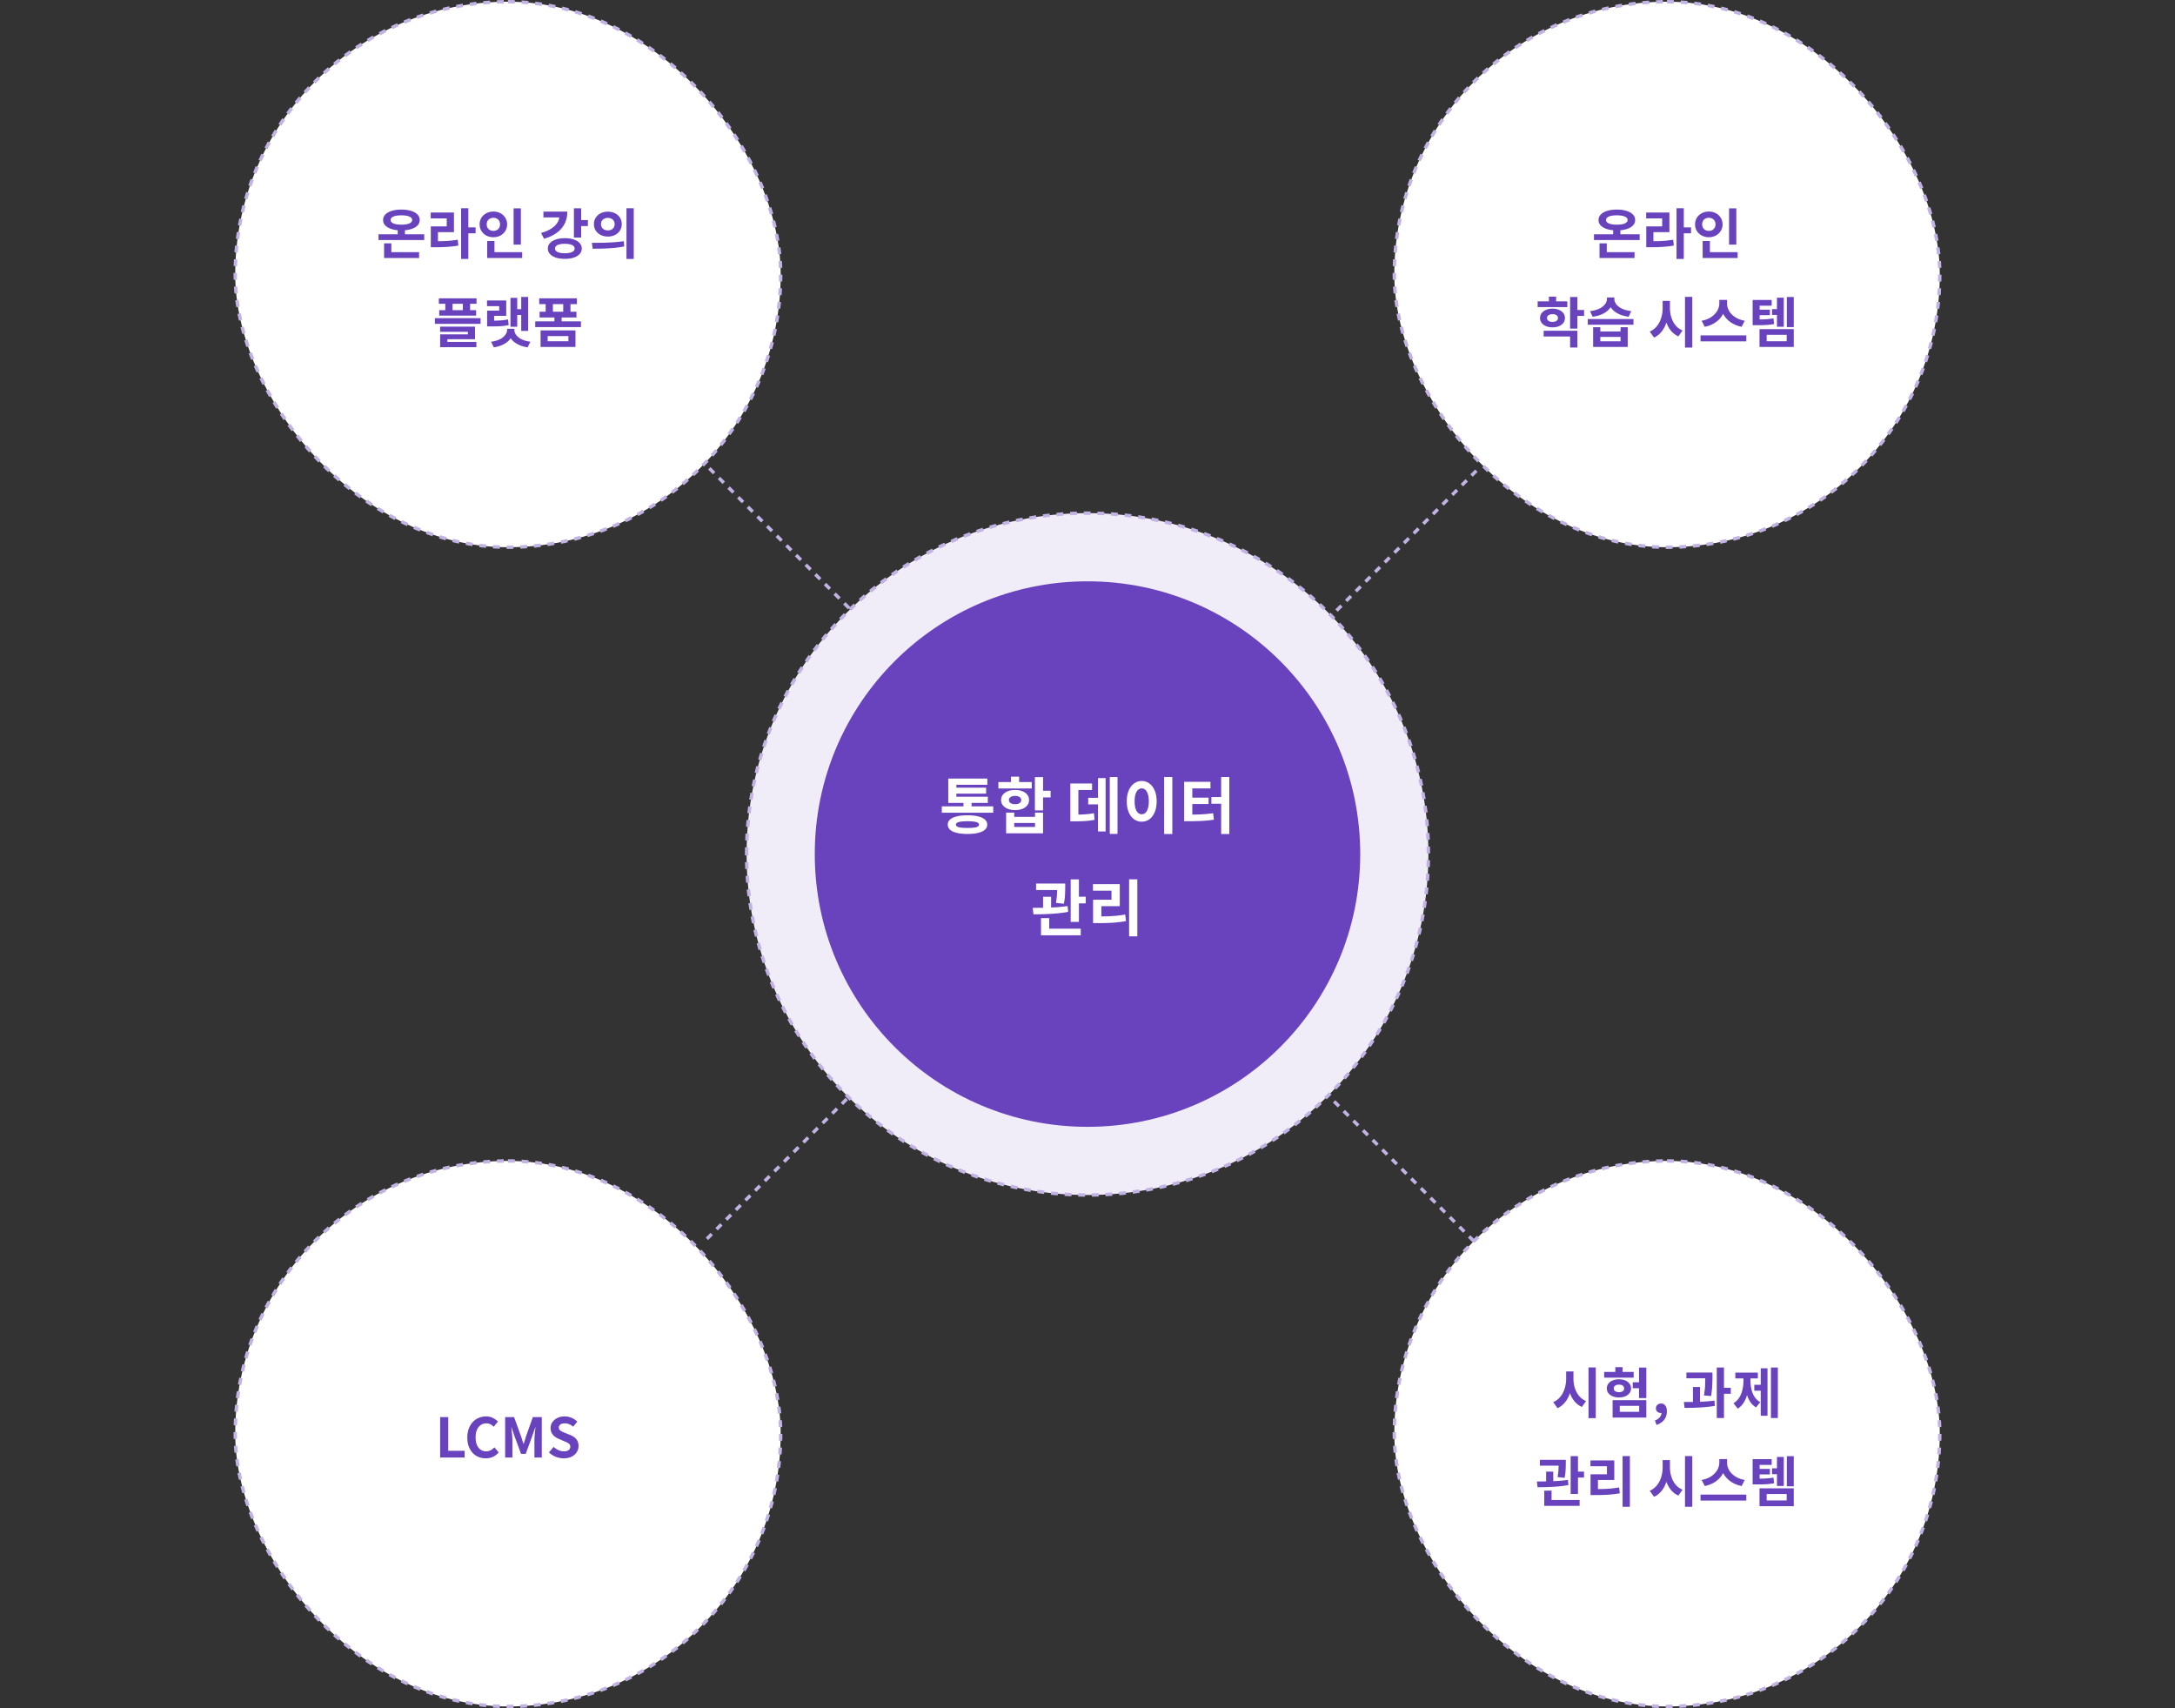 <svg width="638" height="501" viewBox="0 0 638 501" fill="none" xmlns="http://www.w3.org/2000/svg">
    <rect x="0" y="0" width="638" height="501" fill="#333333" stroke="none"/>
    <rect x="69" y=".5" width="160" height="160" rx="80" fill="#fff"/>
    <rect x="69" y=".5" width="160" height="160" rx="80" stroke="#C3B3E5" stroke-dasharray="2 2"/>
    <path d="M111.031 68.724h13.408v1.68h-13.408v-1.68zm5.632-2.096h2.112v2.848h-2.112v-2.848zm-4 7.328h10.272v1.712h-10.272v-1.712zm0-2.592h2.128v3.168h-2.128v-3.168zm5.072-9.888c1.077 0 2.016.123 2.816.368.81.245 1.44.597 1.888 1.056.448.459.672 1.003.672 1.632 0 .63-.224 1.173-.672 1.632-.448.448-1.078.795-1.888 1.04-.8.245-1.739.368-2.816.368-1.067 0-2.006-.123-2.816-.368-.8-.245-1.424-.592-1.872-1.04a2.257 2.257 0 0 1-.672-1.632c0-.63.224-1.173.672-1.632.448-.459 1.072-.81 1.872-1.056.81-.245 1.749-.368 2.816-.368zm0 1.68c-.651 0-1.216.053-1.696.16-.48.107-.843.261-1.088.464a.893.893 0 0 0-.368.736c0 .299.122.55.368.752.245.203.608.357 1.088.464.48.107 1.045.16 1.696.16.672 0 1.242-.053 1.712-.16.469-.107.826-.261 1.072-.464.256-.203.384-.453.384-.752s-.128-.544-.384-.736c-.246-.203-.603-.357-1.072-.464-.47-.107-1.04-.16-1.712-.16zm17.518-2.08h2.128V75.94h-2.128V61.076zm1.648 5.616h2.608v1.744h-2.608v-1.744zm-10.528 4.064h1.232c.843 0 1.632-.01 2.368-.032a34.032 34.032 0 0 0 2.144-.128 39.57 39.57 0 0 0 2.144-.288l.192 1.712c-.746.128-1.482.23-2.208.304a46.9 46.9 0 0 1-2.208.144c-.757.032-1.568.048-2.432.048h-1.232v-1.76zm-.032-8.416h6.816v5.744h-4.688v3.344h-2.096v-5.024h4.672v-2.352h-4.704V62.34zm24.319-1.232h2.128v10.64h-2.128v-10.64zm-7.744 12.848h10.256v1.712h-10.256v-1.712zm0-3.264h2.128v3.968h-2.128v-3.968zm1.808-8.64c.757 0 1.44.16 2.048.48a3.68 3.68 0 0 1 1.44 1.328c.363.565.544 1.216.544 1.952 0 .715-.181 1.36-.544 1.936a3.8 3.8 0 0 1-1.44 1.344c-.608.32-1.291.48-2.048.48-.757 0-1.44-.16-2.048-.48a3.929 3.929 0 0 1-1.456-1.344 3.639 3.639 0 0 1-.528-1.936c0-.736.176-1.387.528-1.952a3.803 3.803 0 0 1 1.456-1.328c.608-.32 1.291-.48 2.048-.48zm0 1.824c-.363 0-.693.08-.992.24a1.67 1.67 0 0 0-.704.656c-.171.277-.256.624-.256 1.04 0 .395.085.736.256 1.024.171.277.405.496.704.656.299.15.629.224.992.224s.693-.075.992-.224c.299-.16.533-.379.704-.656.171-.288.256-.63.256-1.024 0-.416-.085-.763-.256-1.04a1.67 1.67 0 0 0-.704-.656 2.067 2.067 0 0 0-.992-.24zm23.624-2.784h2.128v8.576h-2.128v-8.576zm1.552 3.456h2.544v1.76H169.9v-1.76zm-5.776-2.48h2.288c0 1.323-.267 2.512-.8 3.568-.533 1.045-1.312 1.936-2.336 2.672-1.013.736-2.245 1.307-3.696 1.712l-.864-1.696c1.184-.33 2.176-.752 2.976-1.264.811-.523 1.419-1.115 1.824-1.776a4.114 4.114 0 0 0 .608-2.16v-1.056zm-4.72 0h6v1.696h-6v-1.696zm6.272 7.792c1.003 0 1.877.128 2.624.384.747.245 1.323.597 1.728 1.056.416.448.624.981.624 1.6 0 .619-.208 1.152-.624 1.6-.405.459-.981.81-1.728 1.056-.747.245-1.621.368-2.624.368-.992 0-1.861-.123-2.608-.368-.747-.245-1.328-.597-1.744-1.056a2.271 2.271 0 0 1-.624-1.6c0-.619.208-1.152.624-1.6.416-.459.997-.81 1.744-1.056.747-.256 1.616-.384 2.608-.384zm0 1.648c-.587 0-1.099.053-1.536.16-.427.107-.757.261-.992.464a.991.991 0 0 0-.336.768c0 .299.112.55.336.752.235.203.565.357.992.464.437.107.949.16 1.536.16.608 0 1.125-.053 1.552-.16.427-.107.752-.261.976-.464a.954.954 0 0 0 .352-.752.97.97 0 0 0-.352-.768c-.224-.203-.549-.357-.976-.464-.427-.107-.944-.16-1.552-.16zm12.639-9.424c.768 0 1.461.155 2.08.464.618.31 1.104.741 1.456 1.296.352.544.528 1.173.528 1.888 0 .704-.176 1.333-.528 1.888a3.583 3.583 0 0 1-1.456 1.296c-.619.31-1.312.464-2.08.464-.779 0-1.478-.155-2.096-.464a3.688 3.688 0 0 1-1.472-1.296c-.352-.555-.528-1.184-.528-1.888 0-.715.176-1.344.528-1.888a3.688 3.688 0 0 1 1.472-1.296c.618-.31 1.317-.464 2.096-.464zm0 1.824a2.36 2.36 0 0 0-1.04.224 1.697 1.697 0 0 0-.72.624c-.171.267-.256.592-.256.976s.085.715.256.992c.181.277.421.49.72.64.309.139.656.208 1.04.208.373 0 .709-.07 1.008-.208.298-.15.533-.363.704-.64.181-.277.272-.608.272-.992s-.091-.71-.272-.976a1.605 1.605 0 0 0-.704-.624 2.225 2.225 0 0 0-1.008-.224zm5.456-2.832h2.128V75.94h-2.128V61.076zm-9.92 11.872-.24-1.728c.864 0 1.818-.005 2.864-.016a86.869 86.869 0 0 0 3.248-.128 43.445 43.445 0 0 0 3.248-.336l.144 1.536a29.8 29.8 0 0 1-3.248.464 69.05 69.05 0 0 1-3.184.176c-1.024.021-1.968.032-2.832.032zM128.73 87.492h11.056v1.6H128.73v-1.6zm.112 3.472h10.816v1.6h-10.816v-1.6zm1.776-2.848h2.128v3.872h-2.128v-3.872zm5.152 0h2.128v3.872h-2.128v-3.872zm-8.208 5.2h13.408v1.664h-13.408v-1.664zm1.536 2.48h10.24v3.696h-8.112v1.376h-2.112v-2.8h8.128v-.752h-8.144v-1.52zm.016 4.48h10.624v1.552h-10.624v-1.552zm23.775-13.184h2.032v9.968h-2.032v-9.968zm-1.744 3.584h2.352v1.712h-2.352v-1.712zm-1.408-3.312h1.984v8.464h-1.984v-8.464zm-6.848 6.704h1.024c.714 0 1.354-.01 1.92-.032.576-.021 1.12-.059 1.632-.112a16.965 16.965 0 0 0 1.568-.24l.176 1.664c-.555.117-1.099.203-1.632.256-.523.053-1.083.09-1.68.112-.587.01-1.248.016-1.984.016h-1.024v-1.664zm-.032-5.936h5.632v4.512h-3.552v2.544h-2.048v-4.08h3.536v-1.312h-3.568v-1.664zm5.904 8.304h1.808v.24a4.48 4.48 0 0 1-.384 1.84 4.828 4.828 0 0 1-1.12 1.536c-.48.448-1.072.827-1.776 1.136-.704.32-1.515.549-2.432.688l-.816-1.648a9.982 9.982 0 0 0 1.712-.368c.512-.17.954-.373 1.328-.608.373-.245.682-.507.928-.784.256-.277.442-.565.56-.864a2.41 2.41 0 0 0 .192-.928v-.24zm.288 0h1.824v.24c0 .31.058.619.176.928a2.9 2.9 0 0 0 .544.864c.256.277.57.539.944.784.373.235.81.437 1.312.608a10.4 10.4 0 0 0 1.728.368l-.816 1.648c-.918-.139-1.728-.368-2.432-.688-.704-.309-1.302-.688-1.792-1.136a4.812 4.812 0 0 1-1.12-1.536 4.634 4.634 0 0 1-.368-1.84v-.24zm7.95-2.176h13.408v1.68h-13.408v-1.68zm5.632-1.504h2.112v2.256h-2.112v-2.256zm-4.464-5.248h11.056v1.696h-11.056v-1.696zm.112 3.92h10.816v1.68h-10.816v-1.68zm1.776-3.312h2.128v4.416h-2.128v-4.416zm5.152 0h2.128v4.416h-2.128v-4.416zm-6.64 8.8h10.24v4.848h-10.24v-4.848zm8.16 1.664h-6.08v1.504h6.08V98.58z" fill="#6942BD"/>
    <path transform="rotate(45 -62.376 319.585)" stroke="#C3B3E5" stroke-dasharray="2 2" d="M0-.5h60"/>
    <rect x="409" y=".5" width="160" height="160" rx="80" fill="#fff"/>
    <rect x="409" y=".5" width="160" height="160" rx="80" stroke="#C3B3E5" stroke-dasharray="2 2"/>
    <path d="M467.562 68.724h13.408v1.68h-13.408v-1.68zm5.632-2.096h2.112v2.848h-2.112v-2.848zm-4 7.328h10.272v1.712h-10.272v-1.712zm0-2.592h2.128v3.168h-2.128v-3.168zm5.072-9.888c1.077 0 2.016.123 2.816.368.811.245 1.44.597 1.888 1.056.448.459.672 1.003.672 1.632 0 .63-.224 1.173-.672 1.632-.448.448-1.077.795-1.888 1.04-.8.245-1.739.368-2.816.368-1.067 0-2.005-.123-2.816-.368-.8-.245-1.424-.592-1.872-1.04a2.257 2.257 0 0 1-.672-1.632c0-.63.224-1.173.672-1.632.448-.459 1.072-.81 1.872-1.056.811-.245 1.749-.368 2.816-.368zm0 1.68c-.651 0-1.216.053-1.696.16-.48.107-.843.261-1.088.464a.896.896 0 0 0-.368.736c0 .299.123.55.368.752.245.203.608.357 1.088.464.48.107 1.045.16 1.696.16.672 0 1.243-.053 1.712-.16.469-.107.827-.261 1.072-.464.256-.203.384-.453.384-.752s-.128-.544-.384-.736c-.245-.203-.603-.357-1.072-.464-.469-.107-1.04-.16-1.712-.16zm17.519-2.08h2.128V75.94h-2.128V61.076zm1.648 5.616h2.608v1.744h-2.608v-1.744zm-10.528 4.064h1.232c.842 0 1.632-.01 2.368-.032.736-.021 1.45-.064 2.144-.128.704-.075 1.418-.17 2.144-.288l.192 1.712c-.747.128-1.483.23-2.208.304-.715.064-1.451.112-2.208.144-.758.032-1.568.048-2.432.048h-1.232v-1.76zm-.032-8.416h6.816v5.744h-4.688v3.344h-2.096v-5.024h4.672v-2.352h-4.704V62.34zm24.318-1.232h2.128v10.64h-2.128v-10.64zm-7.744 12.848h10.256v1.712h-10.256v-1.712zm0-3.264h2.128v3.968h-2.128v-3.968zm1.808-8.64c.758 0 1.44.16 2.048.48a3.68 3.68 0 0 1 1.44 1.328c.363.565.544 1.216.544 1.952 0 .715-.181 1.36-.544 1.936a3.8 3.8 0 0 1-1.44 1.344c-.608.32-1.29.48-2.048.48-.757 0-1.44-.16-2.048-.48a3.929 3.929 0 0 1-1.456-1.344 3.639 3.639 0 0 1-.528-1.936c0-.736.176-1.387.528-1.952a3.803 3.803 0 0 1 1.456-1.328c.608-.32 1.291-.48 2.048-.48zm0 1.824c-.362 0-.693.08-.992.24-.298.15-.533.368-.704.656-.17.277-.256.624-.256 1.04 0 .395.086.736.256 1.024.171.277.406.496.704.656.299.15.63.224.992.224.363 0 .694-.075.992-.224.299-.16.534-.379.704-.656.171-.288.256-.63.256-1.024 0-.416-.085-.763-.256-1.04a1.665 1.665 0 0 0-.704-.656 2.064 2.064 0 0 0-.992-.24zm-50.208 24.512h8.704v1.68h-8.704v-1.68zm4.352 2.144c.714 0 1.344.117 1.888.352.554.235.986.555 1.296.96.309.405.464.885.464 1.44 0 .533-.155 1.008-.464 1.424-.31.405-.742.725-1.296.96-.544.224-1.174.336-1.888.336-.704 0-1.334-.112-1.888-.336-.555-.235-.987-.555-1.296-.96a2.32 2.32 0 0 1-.464-1.424c0-.555.154-1.035.464-1.44.309-.405.741-.725 1.296-.96.554-.235 1.184-.352 1.888-.352zm0 1.616c-.47 0-.854.096-1.152.288-.299.181-.448.464-.448.848 0 .363.149.64.448.832.298.192.682.288 1.152.288.48 0 .864-.096 1.152-.288a.931.931 0 0 0 .448-.832c0-.384-.15-.667-.448-.848-.288-.192-.672-.288-1.152-.288zm5.168-5.04h2.128v9.28h-2.128v-9.28zm1.552 3.808h2.544v1.744h-2.544v-1.744zm-9.312 6.096h9.888v4.912h-2.128v-3.232h-7.76v-1.68zm1.536-10h2.112v2.352h-2.112v-2.352zm12.974 8.96h2.112v1.248h5.936v-1.248h2.096v5.792h-10.144v-5.792zm2.112 2.848v1.28h5.936v-1.28h-5.936zm-3.68-5.248h13.408v1.664h-13.408v-1.664zm5.616-6.32h1.824v.448c0 .523-.09 1.019-.272 1.488-.17.47-.421.907-.752 1.312-.33.405-.741.773-1.232 1.104-.48.32-1.034.592-1.664.816a11.43 11.43 0 0 1-2.096.48l-.768-1.648a9.319 9.319 0 0 0 1.808-.368 6.71 6.71 0 0 0 1.392-.608c.395-.245.72-.507.976-.784.267-.288.464-.581.592-.88.128-.31.192-.613.192-.912v-.448zm.352 0h1.824v.448c0 .299.064.603.192.912.128.299.32.592.576.88.267.277.598.539.992.784.395.235.859.437 1.392.608.544.17 1.147.293 1.808.368l-.768 1.648a11.449 11.449 0 0 1-2.096-.48 8.076 8.076 0 0 1-1.664-.816 5.667 5.667 0 0 1-1.232-1.104 4.843 4.843 0 0 1-.768-1.312 4.426 4.426 0 0 1-.256-1.488v-.448zm15.992.992h1.744v2.144c0 .96-.085 1.883-.256 2.768a10.917 10.917 0 0 1-.784 2.464 7.425 7.425 0 0 1-1.328 2.016 6.008 6.008 0 0 1-1.904 1.376l-1.264-1.76a5.483 5.483 0 0 0 1.68-1.136c.48-.48.875-1.024 1.184-1.632a8.28 8.28 0 0 0 .688-1.968c.16-.693.24-1.403.24-2.128v-2.144zm.416 0h1.728v2.144c0 .693.075 1.37.224 2.032.149.661.373 1.285.672 1.872.309.587.693 1.11 1.152 1.568a5.43 5.43 0 0 0 1.648 1.072l-1.232 1.728a6.15 6.15 0 0 1-1.872-1.328 7.307 7.307 0 0 1-1.296-1.92 10.648 10.648 0 0 1-.768-2.368 13.488 13.488 0 0 1-.256-2.656v-2.144zm6.144-1.168h2.128v14.864h-2.128V87.076zm10.063.88h1.84v1.072c0 .64-.091 1.264-.272 1.872a6.408 6.408 0 0 1-.768 1.696 6.777 6.777 0 0 1-1.264 1.456 7.627 7.627 0 0 1-1.696 1.104c-.64.31-1.344.539-2.112.688l-.912-1.776a8.147 8.147 0 0 0 1.808-.528 6.286 6.286 0 0 0 1.456-.88c.416-.341.768-.71 1.056-1.104a4.63 4.63 0 0 0 .64-1.248c.149-.437.224-.864.224-1.28v-1.072zm.416 0h1.856v1.072c0 .427.069.859.208 1.296.149.437.363.859.64 1.264.288.395.64.757 1.056 1.088.416.33.896.619 1.44.864.544.235 1.157.41 1.84.528l-.912 1.776a8.607 8.607 0 0 1-2.112-.688 7.98 7.98 0 0 1-1.712-1.104 7.034 7.034 0 0 1-1.264-1.44 6.726 6.726 0 0 1-.784-1.712 6.88 6.88 0 0 1-.256-1.872v-1.072zm-5.92 10.416h13.424v1.744h-13.424v-1.744zm20.975-7.712h2.24v1.712h-2.24V90.66zm-5.696 3.04h1.024c.704 0 1.333-.005 1.888-.016a35.632 35.632 0 0 0 1.616-.096c.512-.053 1.04-.123 1.584-.208l.176 1.664c-.555.096-1.099.17-1.632.224-.523.043-1.078.075-1.664.096-.587.01-1.243.016-1.968.016h-1.024V93.7zm0-5.728h5.584v1.68h-3.536v5.024h-2.048v-6.704zm1.456 2.864h3.6v1.6h-3.6v-1.6zm8.576-3.728h2.032v8.832h-2.032v-8.832zm-2.896.208h2v8.512h-2v-8.512zm-5.12 9.216h10.048v5.232h-10.048v-5.232zm7.968 1.664h-5.872v1.888h5.872v-1.888z" fill="#6942BD"/>
    <path transform="rotate(135 187.835 158.473)" stroke="#C3B3E5" stroke-dasharray="2 2" d="M0-.5h60"/>
    <path d="M219 250.5c0-55.228 44.772-100 100-100s100 44.772 100 100-44.772 100-100 100-100-44.772-100-100z" fill="#F0ECF8"/>
    <path d="M219 250.5c0-55.228 44.772-100 100-100s100 44.772 100 100-44.772 100-100 100-100-44.772-100-100z" stroke="#C3B3E5" stroke-dasharray="2 2"/>
    <path d="M239 250.5c0-44.183 35.817-80 80-80s80 35.817 80 80-35.817 80-80 80-80-35.817-80-80z" fill="#6942BD"/>
    <path d="M276.266 236.502h15.084v1.872h-15.084v-1.872zm6.354-1.764h2.376v2.466h-2.376v-2.466zm-4.464-1.062h11.61v1.818h-11.61v-1.818zm0-5.328h11.466v1.818h-9.09v4.554h-2.376v-6.372zm1.692 2.682h9.414v1.746h-9.414v-1.746zm3.942 8.1c1.836 0 3.258.234 4.266.702 1.02.468 1.53 1.146 1.53 2.034 0 .888-.51 1.566-1.53 2.034-1.008.468-2.43.702-4.266.702-1.824 0-3.246-.234-4.266-.702-1.008-.468-1.512-1.146-1.512-2.034 0-.888.504-1.566 1.512-2.034 1.02-.468 2.442-.702 4.266-.702zm0 1.746c-1.152 0-2.004.078-2.556.234-.552.156-.828.408-.828.756 0 .348.276.6.828.756.552.144 1.404.216 2.556.216 1.152 0 2.004-.072 2.556-.216.552-.156.828-.408.828-.756 0-.348-.276-.6-.828-.756-.552-.156-1.404-.234-2.556-.234zm19.781-12.942h2.394v9.756h-2.394v-9.756zm1.458 3.996h3.15v1.962h-3.15v-1.962zm-9.9 6.408h2.376v1.242h6.102v-1.242h2.358v6.084h-10.836v-6.084zm2.376 3.042v1.17h6.102v-1.17h-6.102zm-4.644-12.006h9.792v1.89h-9.792v-1.89zm4.896 2.322c.816 0 1.53.126 2.142.378.612.24 1.092.582 1.44 1.026.348.444.522.96.522 1.548 0 .588-.174 1.104-.522 1.548-.348.444-.828.792-1.44 1.044-.612.24-1.326.36-2.142.36-.804 0-1.518-.12-2.142-.36-.612-.252-1.092-.6-1.44-1.044a2.438 2.438 0 0 1-.522-1.548c0-.588.174-1.104.522-1.548.348-.444.828-.786 1.44-1.026.624-.252 1.338-.378 2.142-.378zm0 1.746c-.528 0-.96.108-1.296.324-.336.204-.504.498-.504.882 0 .396.168.702.504.918.336.204.768.306 1.296.306.54 0 .972-.102 1.296-.306a1.03 1.03 0 0 0 .504-.918c0-.384-.168-.678-.504-.882-.324-.216-.756-.324-1.296-.324zm-1.188-5.652h2.376v2.628h-2.376v-2.628zm28.971.126h2.268v16.668h-2.268v-16.668zM319.204 234h3.87v1.926h-3.87V234zm2.88-5.778h2.232v15.642h-2.232v-15.642zm-8.118 10.71h1.17c.78 0 1.488-.012 2.124-.036.648-.024 1.26-.066 1.836-.126.588-.06 1.182-.15 1.782-.27l.198 1.944c-.624.132-1.236.228-1.836.288-.6.06-1.236.102-1.908.126-.66.024-1.392.036-2.196.036h-1.17v-1.962zm0-9.126h6.372v1.89h-4.014v8.064h-2.358v-9.954zm27.52-1.908h2.394v16.722h-2.394v-16.722zm-6.588 1.17c.852 0 1.608.246 2.268.738.66.48 1.176 1.17 1.548 2.07.384.888.576 1.938.576 3.15 0 1.224-.192 2.286-.576 3.186-.372.888-.888 1.578-1.548 2.07-.66.48-1.416.72-2.268.72-.84 0-1.59-.24-2.25-.72-.66-.492-1.182-1.182-1.566-2.07-.372-.9-.558-1.962-.558-3.186 0-1.212.186-2.262.558-3.15.384-.9.906-1.59 1.566-2.07a3.668 3.668 0 0 1 2.25-.738zm0 2.178c-.408 0-.768.144-1.08.432-.312.288-.558.714-.738 1.278-.168.552-.252 1.242-.252 2.07 0 .816.084 1.512.252 2.088.18.564.426.99.738 1.278.312.288.672.432 1.08.432.42 0 .786-.144 1.098-.432.312-.288.552-.714.72-1.278.18-.576.27-1.272.27-2.088 0-.828-.09-1.518-.27-2.07-.168-.564-.408-.99-.72-1.278a1.567 1.567 0 0 0-1.098-.432zm23.309-3.348h2.394v16.722h-2.394v-16.722zm-2.862 5.886h3.15v1.944h-3.15v-1.944zm-7.992 5.148h1.35c.924 0 1.776-.012 2.556-.036.792-.024 1.56-.066 2.304-.126.744-.06 1.506-.144 2.286-.252l.234 1.89c-.804.132-1.596.228-2.376.288-.768.06-1.56.102-2.376.126-.816.024-1.692.036-2.628.036h-1.35v-1.926zm0-9.63h7.722v1.944h-5.328v8.28h-2.394v-10.224zm1.836 4.644h5.328v1.872h-5.328v-1.872zm-45.272 25.194h7.128v1.908h-7.128v-1.908zm2.052 3.888h2.358v4.158h-2.358v-4.158zm4.14-3.888h2.358v1.044c0 .588-.018 1.29-.054 2.106-.024.804-.138 1.734-.342 2.79l-2.322-.27c.18-1.02.282-1.902.306-2.646.036-.744.054-1.404.054-1.98v-1.044zm3.96-1.224h2.412v12.474h-2.412v-12.474zm1.458 5.094h2.952v1.962h-2.952v-1.962zm-10.17 9.378h11.664v1.926h-11.664v-1.926zm0-3.096h2.412v3.69h-2.412v-3.69zm-2.214-1.116-.216-1.908c.96 0 2.022-.006 3.186-.018a92.147 92.147 0 0 0 3.564-.144 50.423 50.423 0 0 0 3.492-.36l.162 1.71c-1.152.204-2.328.36-3.528.468-1.2.096-2.37.162-3.51.198-1.14.024-2.19.042-3.15.054zm28.061-10.278h2.412v16.722h-2.412v-16.722zm-10.566 10.89h1.476c.984 0 1.914-.012 2.79-.036a58.06 58.06 0 0 0 2.574-.162c.84-.084 1.698-.204 2.574-.36l.252 1.926a35.6 35.6 0 0 1-3.978.486c-1.296.072-2.7.108-4.212.108h-1.476v-1.962zm-.036-9.468h7.866v6.462h-5.4v3.744h-2.43v-5.634h5.4v-2.646h-5.436v-1.926z" fill="#fff"/>
    <rect x="69" y="340.5" width="160" height="160" rx="80" fill="#fff"/>
    <rect x="69" y="340.5" width="160" height="160" rx="80" stroke="#C3B3E5" stroke-dasharray="2 2"/>
    <path d="M129.112 427.5v-11.856h2.368v9.872h4.816v1.984h-7.184zm13.379.224a5.67 5.67 0 0 1-2.096-.384 4.997 4.997 0 0 1-1.728-1.184c-.491-.523-.88-1.163-1.168-1.92-.278-.757-.416-1.627-.416-2.608 0-.981.144-1.851.432-2.608.288-.768.682-1.419 1.184-1.952a5.21 5.21 0 0 1 1.76-1.216 5.528 5.528 0 0 1 2.128-.416c.757 0 1.429.155 2.016.464.597.299 1.082.651 1.456 1.056l-1.232 1.504a3.804 3.804 0 0 0-.992-.72 2.587 2.587 0 0 0-1.2-.272c-.598 0-1.136.165-1.616.496-.47.32-.838.784-1.104 1.392-.267.608-.4 1.339-.4 2.192 0 .864.122 1.605.368 2.224.256.608.613 1.077 1.072 1.408.469.331 1.013.496 1.632.496a2.82 2.82 0 0 0 1.36-.32 4.16 4.16 0 0 0 1.072-.848l1.264 1.472a5.049 5.049 0 0 1-1.68 1.312c-.63.288-1.334.432-2.112.432zm5.684-.224v-11.856h2.624l2.016 5.568c.128.352.25.725.368 1.12.117.384.234.763.352 1.136h.08c.128-.373.25-.752.368-1.136.117-.395.229-.768.336-1.12l1.984-5.568h2.624V427.5h-2.16v-4.944c0-.384.016-.805.048-1.264.032-.459.069-.917.112-1.376.053-.469.101-.885.144-1.248h-.064l-.976 2.784-1.824 4.976h-1.36l-1.84-4.976-.944-2.784h-.064a63.743 63.743 0 0 1 .24 2.624c.042.459.064.88.064 1.264v4.944h-2.128zm17.176.224a6.27 6.27 0 0 1-2.32-.448 6.06 6.06 0 0 1-2-1.28l1.36-1.632c.416.395.891.715 1.424.96a3.981 3.981 0 0 0 1.584.352c.619 0 1.088-.123 1.408-.368.32-.245.48-.576.48-.992 0-.299-.08-.533-.24-.704a1.975 1.975 0 0 0-.624-.48 9.774 9.774 0 0 0-.928-.416l-1.568-.688a5.624 5.624 0 0 1-1.152-.64 3.599 3.599 0 0 1-.912-1.04c-.234-.416-.352-.912-.352-1.488 0-.651.176-1.232.528-1.744.352-.512.838-.917 1.456-1.216.619-.309 1.323-.464 2.112-.464a5.3 5.3 0 0 1 2.032.4 4.99 4.99 0 0 1 1.696 1.136l-1.2 1.472a4.678 4.678 0 0 0-1.168-.72 3.463 3.463 0 0 0-1.36-.256c-.512 0-.922.112-1.232.336-.298.213-.448.517-.448.912 0 .277.086.507.256.688.171.181.395.341.672.48.278.128.582.261.912.4l1.552.624c.48.192.896.432 1.248.72a2.9 2.9 0 0 1 .832 1.04c.203.405.304.896.304 1.472 0 .64-.176 1.232-.528 1.776-.341.544-.837.981-1.488 1.312-.64.331-1.418.496-2.336.496z" fill="#6942BD"/>
    <path transform="rotate(-45 542.893 -68.874)" stroke="#C3B3E5" stroke-dasharray="2 2" d="M0-.5h60"/>
    <rect x="409" y="340.5" width="160" height="160" rx="80" fill="#fff"/>
    <rect x="409" y="340.5" width="160" height="160" rx="80" stroke="#C3B3E5" stroke-dasharray="2 2"/>
    <path d="M459.404 402.244h1.744v2.144c0 .96-.085 1.883-.256 2.768-.17.875-.432 1.696-.784 2.464a7.434 7.434 0 0 1-1.328 2.016 6.004 6.004 0 0 1-1.904 1.376l-1.264-1.76a5.488 5.488 0 0 0 1.68-1.136c.48-.48.875-1.024 1.184-1.632.31-.619.539-1.275.688-1.968.16-.693.24-1.403.24-2.128v-2.144zm.416 0h1.728v2.144c0 .693.075 1.371.224 2.032.15.661.374 1.285.672 1.872.31.587.694 1.109 1.152 1.568.47.448 1.019.805 1.648 1.072l-1.232 1.728a6.175 6.175 0 0 1-1.872-1.328 7.366 7.366 0 0 1-1.296-1.92 10.643 10.643 0 0 1-.768-2.368 13.565 13.565 0 0 1-.256-2.656v-2.144zm6.144-1.168h2.128v14.864h-2.128v-14.864zm14.815.032h2.144v8.944h-2.144v-8.944zm-1.84 4.32h2.704v1.728h-2.704v-1.728zm-5.904 5.248h9.888v5.088h-9.888v-5.088zm7.792 1.664h-5.696v1.744h5.696v-1.744zm-10.272-9.952h8.656v1.68h-8.656v-1.68zm4.336 2.16c.694 0 1.307.112 1.84.336.534.224.95.539 1.248.944.31.395.464.859.464 1.392 0 .523-.154.987-.464 1.392-.298.395-.714.704-1.248.928-.533.224-1.146.336-1.84.336-.682 0-1.296-.112-1.84-.336-.533-.224-.954-.533-1.264-.928a2.288 2.288 0 0 1-.448-1.392c0-.533.15-.997.448-1.392.31-.405.731-.72 1.264-.944.544-.224 1.158-.336 1.84-.336zm.016 1.568c-.309 0-.581.043-.816.128-.224.085-.4.208-.528.368a.917.917 0 0 0-.192.592c0 .245.064.453.192.624.128.16.31.283.544.368.235.085.496.128.784.128.31 0 .576-.043.8-.128.224-.085.4-.208.528-.368.128-.171.192-.379.192-.624a.917.917 0 0 0-.192-.592 1.206 1.206 0 0 0-.528-.368 2.203 2.203 0 0 0-.784-.128zm-1.072-5.136h2.112v2.592h-2.112v-2.592zm12.095 16.944-.496-1.28c.619-.245 1.093-.565 1.424-.96.341-.395.512-.827.512-1.296l-.08-1.68.832 1.392a1.191 1.191 0 0 1-.432.256 1.611 1.611 0 0 1-1.504-.272c-.299-.245-.448-.592-.448-1.04 0-.416.149-.752.448-1.008a1.615 1.615 0 0 1 1.088-.384c.533 0 .944.208 1.232.624.299.405.448.971.448 1.696 0 .939-.261 1.749-.784 2.432-.523.683-1.269 1.189-2.24 1.52zm8.748-15.36h6.4v1.696h-6.4v-1.696zm1.92 4.24h2.08v5.04h-2.08v-5.04zm3.616-4.24h2.112v1.216c0 .715-.021 1.531-.064 2.448-.032.917-.149 1.995-.352 3.232l-2.08-.176c.192-1.184.304-2.219.336-3.104.032-.896.048-1.696.048-2.4v-1.216zm3.376-1.472h2.112v14.816h-2.112v-14.816zm1.504 5.952h2.608v1.76h-2.608v-1.76zm-10.96 5.888-.192-1.728c.864 0 1.803-.005 2.816-.016a103 103 0 0 0 3.104-.112 52.783 52.783 0 0 0 3.056-.272l.096 1.552c-1.003.16-2.027.283-3.072.368a61.296 61.296 0 0 1-3.04.176c-.992.021-1.915.032-2.768.032zm25.343-11.84h2.032v14.816h-2.032v-14.816zm-4.88 5.072h2.464v1.728h-2.464v-1.728zm1.888-4.832h1.984v13.904h-1.984v-13.904zm-5.072 2.176h1.6v1.52c0 .832-.064 1.653-.192 2.464a12.163 12.163 0 0 1-.56 2.304 7.741 7.741 0 0 1-1.008 1.936 5.46 5.46 0 0 1-1.504 1.424l-1.264-1.568a5.361 5.361 0 0 0 1.728-1.728c.426-.704.73-1.472.912-2.304.192-.843.288-1.685.288-2.528v-1.52zm.48 0h1.584v1.52c0 .821.09 1.632.272 2.432.181.8.48 1.531.896 2.192a4.887 4.887 0 0 0 1.696 1.6l-1.232 1.536a5.285 5.285 0 0 1-1.888-1.904 8.978 8.978 0 0 1-1.024-2.704 16.01 16.01 0 0 1-.304-3.152v-1.52zm-2.864-.928h6.608v1.712h-6.608v-1.712zm-57.326 25.6h6.336v1.696h-6.336v-1.696zm1.824 3.456h2.096v3.696h-2.096v-3.696zm3.68-3.456h2.096v.928c0 .523-.016 1.147-.048 1.872-.022.715-.123 1.541-.304 2.48l-2.064-.24c.16-.907.25-1.691.272-2.352.032-.661.048-1.248.048-1.76v-.928zm3.52-1.088h2.144v11.088h-2.144v-11.088zm1.296 4.528h2.624v1.744h-2.624v-1.744zm-9.04 8.336h10.368v1.712h-10.368v-1.712zm0-2.752h2.144v3.28h-2.144v-3.28zm-1.968-.992-.192-1.696c.853 0 1.797-.005 2.832-.016a81.352 81.352 0 0 0 3.168-.128 44.841 44.841 0 0 0 3.104-.32l.144 1.52c-1.024.181-2.07.32-3.136.416a65.263 65.263 0 0 1-3.12.176c-1.014.021-1.947.037-2.8.048zm24.942-9.136h2.144v14.864h-2.144v-14.864zm-9.392 9.68h1.312c.875 0 1.702-.011 2.48-.032.779-.032 1.542-.08 2.288-.144.747-.075 1.51-.181 2.288-.32l.224 1.712a31.773 31.773 0 0 1-3.536.432c-1.152.064-2.4.096-3.744.096h-1.312v-1.744zm-.032-8.416h6.992v5.744h-4.8v3.328h-2.16v-5.008h4.8v-2.352h-4.832v-1.712zm21.176-.096h1.744v2.144c0 .96-.085 1.883-.256 2.768a10.912 10.912 0 0 1-.784 2.464 7.434 7.434 0 0 1-1.328 2.016 6.004 6.004 0 0 1-1.904 1.376l-1.264-1.76a5.488 5.488 0 0 0 1.68-1.136c.48-.48.875-1.024 1.184-1.632a8.29 8.29 0 0 0 .688-1.968c.16-.693.24-1.403.24-2.128v-2.144zm.416 0h1.728v2.144c0 .693.075 1.371.224 2.032.149.661.373 1.285.672 1.872a6.453 6.453 0 0 0 1.152 1.568 5.435 5.435 0 0 0 1.648 1.072l-1.232 1.728a6.15 6.15 0 0 1-1.872-1.328 7.317 7.317 0 0 1-1.296-1.92 10.643 10.643 0 0 1-.768-2.368 13.488 13.488 0 0 1-.256-2.656v-2.144zm6.144-1.168h2.128v14.864h-2.128v-14.864zm10.063.88h1.84v1.072c0 .64-.091 1.264-.272 1.872a6.408 6.408 0 0 1-.768 1.696 6.777 6.777 0 0 1-1.264 1.456 7.606 7.606 0 0 1-1.696 1.104 8.607 8.607 0 0 1-2.112.688l-.912-1.776a8.115 8.115 0 0 0 1.808-.528 6.286 6.286 0 0 0 1.456-.88 6.013 6.013 0 0 0 1.056-1.104c.288-.405.501-.821.64-1.248.149-.437.224-.864.224-1.28v-1.072zm.416 0h1.856v1.072c0 .427.069.859.208 1.296.149.437.363.859.64 1.264.288.395.64.757 1.056 1.088.416.331.896.619 1.44.864a8.064 8.064 0 0 0 1.84.528l-.912 1.776a8.607 8.607 0 0 1-2.112-.688 7.957 7.957 0 0 1-1.712-1.104 7.05 7.05 0 0 1-1.264-1.44 6.722 6.722 0 0 1-.784-1.712 6.88 6.88 0 0 1-.256-1.872v-1.072zm-5.92 10.416h13.424v1.744h-13.424v-1.744zm20.975-7.712h2.24v1.712h-2.24v-1.712zm-5.696 3.04h1.024c.704 0 1.333-.005 1.888-.016a34.782 34.782 0 0 0 1.616-.096c.512-.053 1.04-.123 1.584-.208l.176 1.664a22.84 22.84 0 0 1-1.632.224c-.523.043-1.078.075-1.664.096-.587.011-1.243.016-1.968.016h-1.024v-1.68zm0-5.728h5.584v1.68h-3.536v5.024h-2.048v-6.704zm1.456 2.864h3.6v1.6h-3.6v-1.6zm8.576-3.728h2.032v8.832h-2.032v-8.832zm-2.896.208h2v8.512h-2v-8.512zm-5.12 9.216h10.048v5.232h-10.048v-5.232zm7.968 1.664h-5.872v1.888h5.872v-1.888z" fill="#6942BD"/>
    <path transform="rotate(-135 291.682 92.238)" stroke="#C3B3E5" stroke-dasharray="2 2" d="M0-.5h60"/>
</svg>

